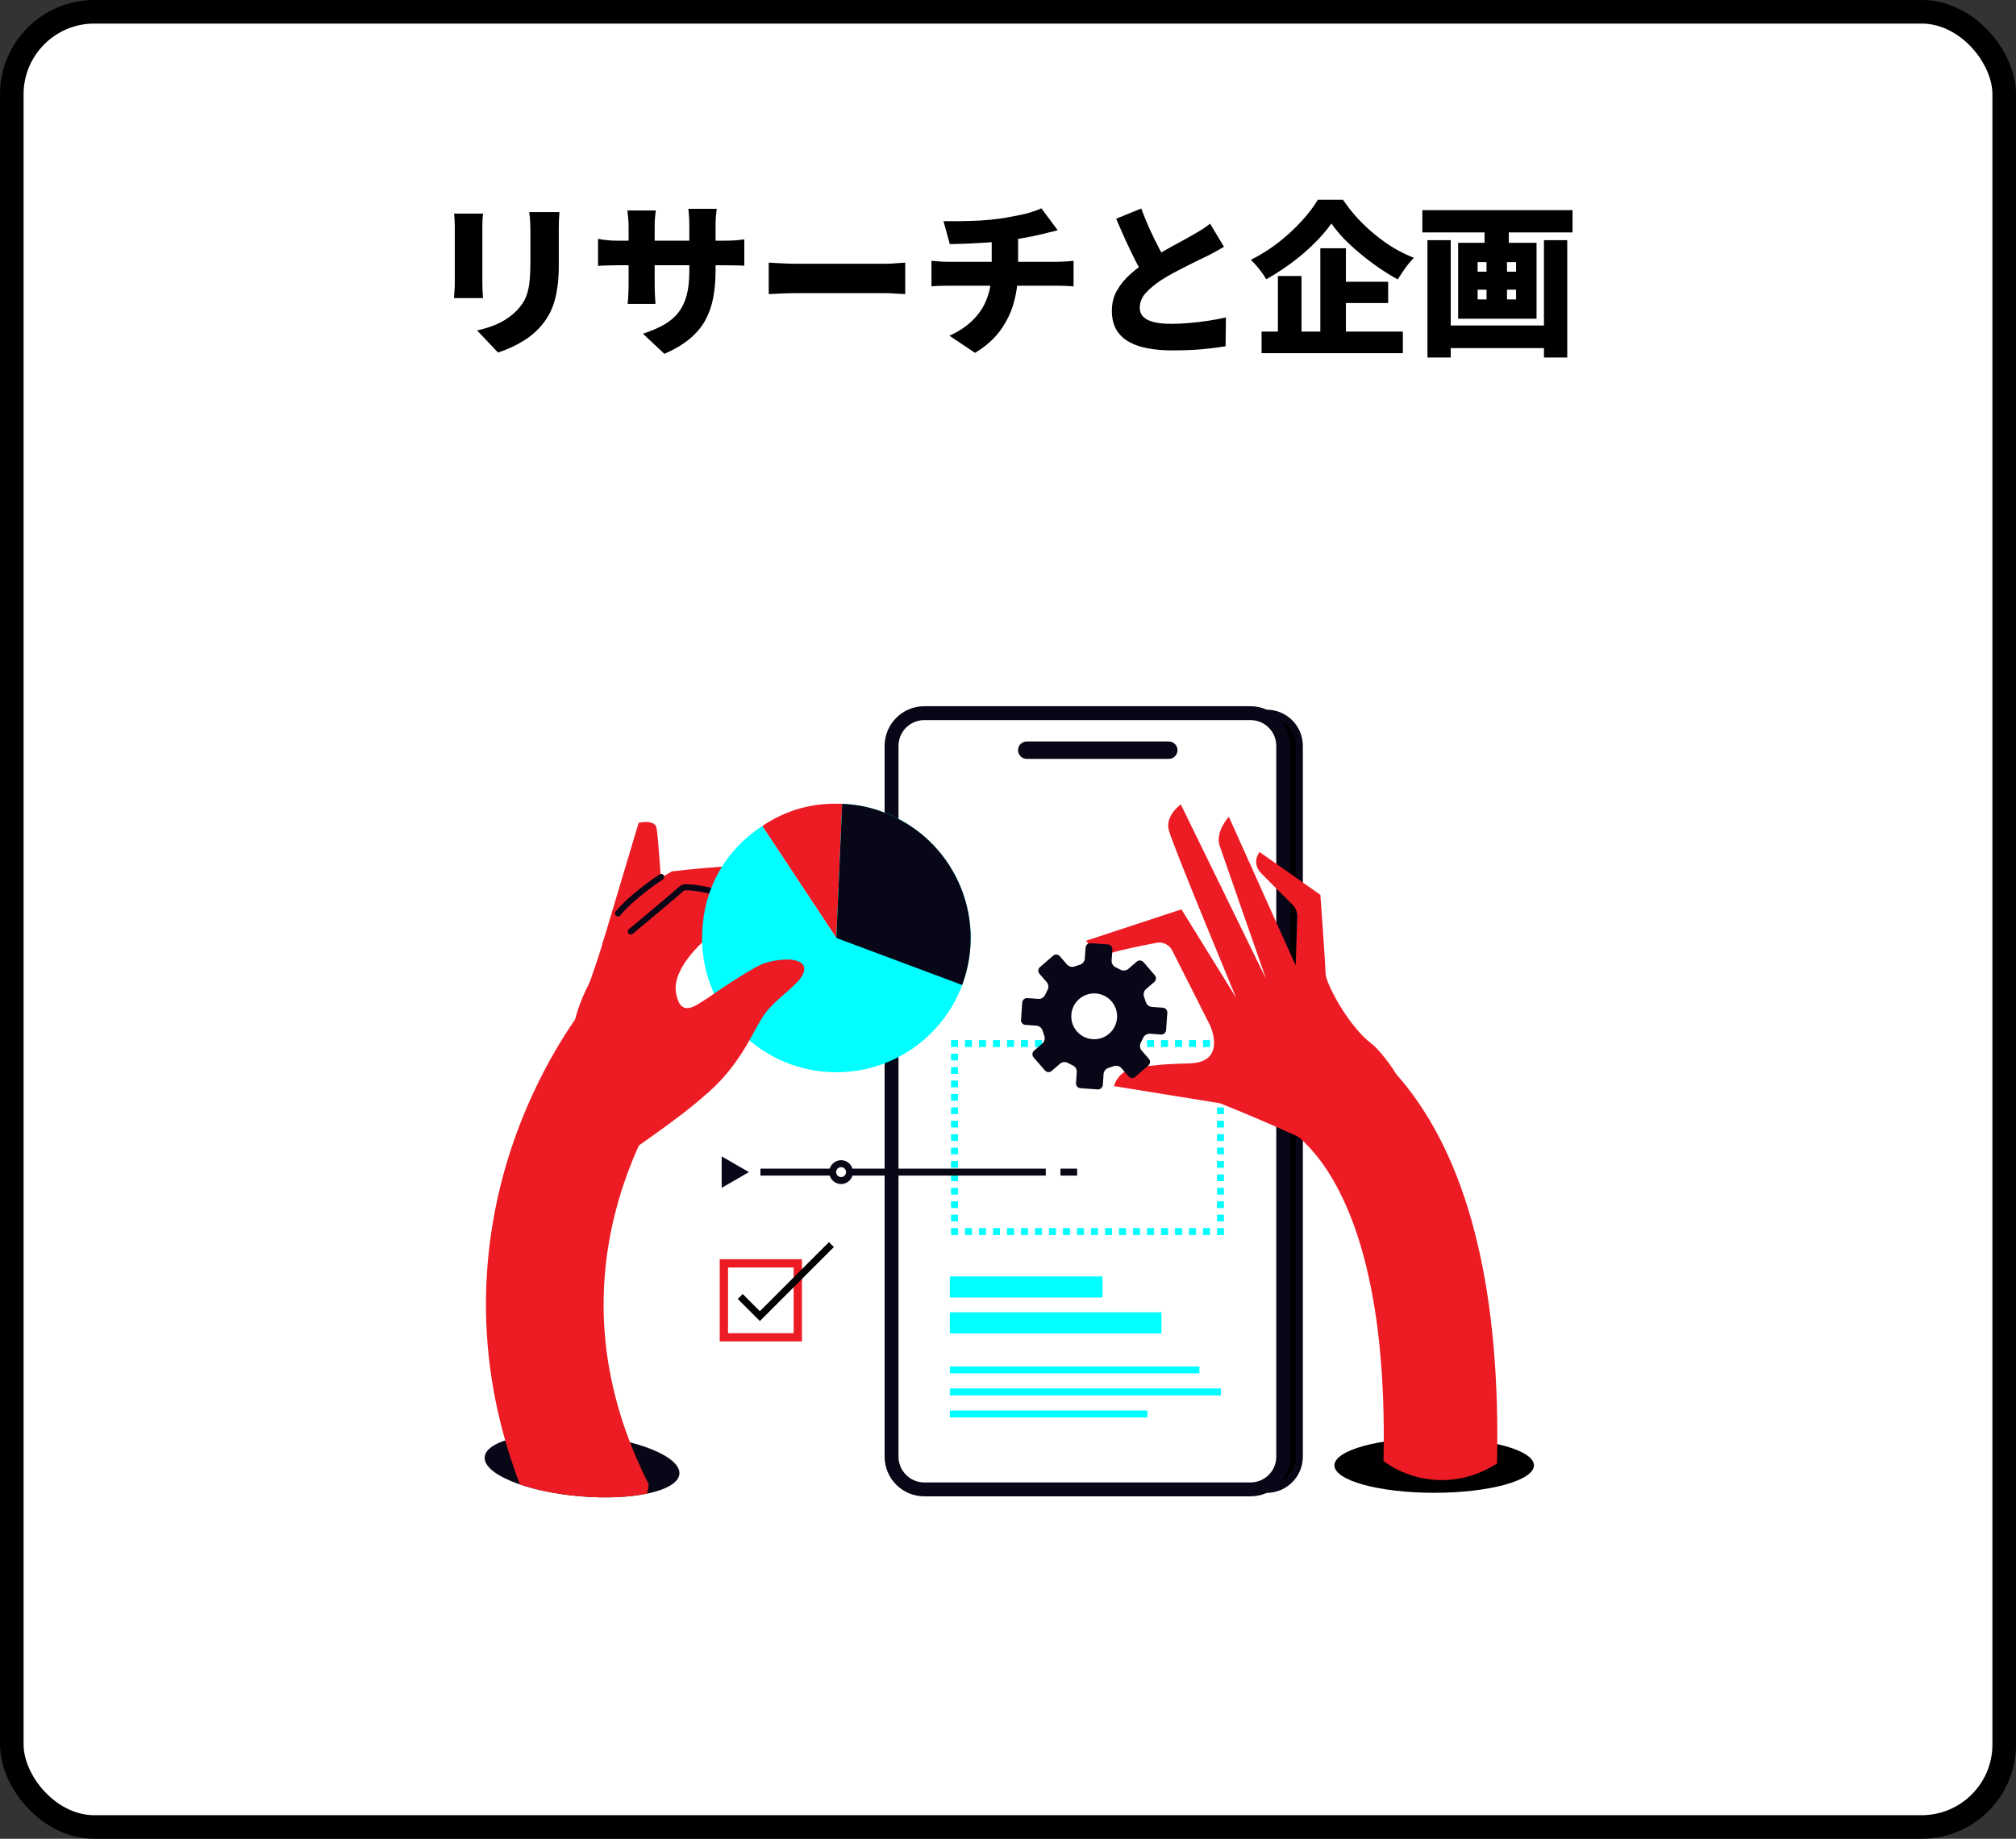 <svg width="171" height="156" viewBox="0 0 171 156" fill="none" xmlns="http://www.w3.org/2000/svg">
<rect x="0" y="0" width="171" height="156" fill="#333333" stroke="none"/>
<rect x="1" y="1" width="169" height="154" rx="7" fill="white"/>
<rect x="1" y="1" width="169" height="154" rx="7" stroke="black" stroke-width="2"/>
<path d="M122.212 27.614H131.732V29.532H122.212V27.614ZM120.644 17.828H133.384V19.718H120.644V17.828ZM121.078 20.376H123.052V30.33H121.078V20.376ZM130.962 20.376H132.936V30.33H130.962V20.376ZM125.922 18.36H127.98V21.328H125.922V18.36ZM126.09 21.384H127.826V26.424H126.09V21.384ZM125.334 24.576V25.402H128.596V24.576H125.334ZM125.334 22.238V23.05H128.596V22.238H125.334ZM123.682 20.6H130.332V27.04H123.682V20.6Z" fill="black"/>
<path d="M112.93 18.962C112.64 19.372 112.295 19.793 111.894 20.222C111.502 20.642 111.063 21.062 110.578 21.482C110.102 21.892 109.593 22.285 109.052 22.658C108.52 23.031 107.969 23.377 107.4 23.694C107.316 23.535 107.199 23.353 107.05 23.148C106.9 22.942 106.742 22.742 106.574 22.546C106.406 22.35 106.247 22.182 106.098 22.042C106.91 21.64 107.684 21.155 108.422 20.586C109.159 20.007 109.817 19.401 110.396 18.766C110.984 18.122 111.446 17.515 111.782 16.946H113.91C114.292 17.506 114.712 18.038 115.17 18.542C115.636 19.037 116.126 19.494 116.64 19.914C117.153 20.334 117.685 20.712 118.236 21.048C118.796 21.375 119.36 21.65 119.93 21.874C119.668 22.135 119.421 22.429 119.188 22.756C118.964 23.073 118.754 23.39 118.558 23.708C118.016 23.409 117.475 23.073 116.934 22.7C116.392 22.326 115.87 21.93 115.366 21.51C114.862 21.09 114.4 20.665 113.98 20.236C113.569 19.797 113.219 19.372 112.93 18.962ZM113.014 23.904H117.746V25.71H113.014V23.904ZM107.008 28.132H118.992V29.966H107.008V28.132ZM111.992 21.062H114.162V29.126H111.992V21.062ZM108.394 23.414H110.396V29.084H108.394V23.414Z" fill="black"/>
<path d="M103.816 20.936C103.573 21.085 103.321 21.23 103.06 21.37C102.808 21.51 102.537 21.65 102.248 21.79C102.042 21.893 101.79 22.014 101.492 22.154C101.202 22.294 100.885 22.453 100.54 22.63C100.204 22.798 99.863 22.975 99.518 23.162C99.172 23.349 98.846 23.54 98.538 23.736C97.996 24.091 97.548 24.459 97.194 24.842C96.848 25.225 96.676 25.649 96.676 26.116C96.676 26.573 96.9 26.914 97.348 27.138C97.796 27.362 98.468 27.474 99.364 27.474C99.83 27.474 100.334 27.451 100.876 27.404C101.426 27.357 101.972 27.292 102.514 27.208C103.055 27.124 103.545 27.031 103.984 26.928L103.956 29.378C103.536 29.443 103.092 29.504 102.626 29.56C102.168 29.616 101.674 29.658 101.142 29.686C100.619 29.714 100.045 29.728 99.42 29.728C98.701 29.728 98.029 29.672 97.404 29.56C96.788 29.457 96.246 29.275 95.78 29.014C95.322 28.762 94.963 28.421 94.702 27.992C94.44 27.553 94.31 27.012 94.31 26.368C94.31 25.724 94.454 25.15 94.744 24.646C95.033 24.133 95.416 23.666 95.892 23.246C96.368 22.826 96.881 22.434 97.432 22.07C97.749 21.855 98.085 21.65 98.44 21.454C98.794 21.249 99.14 21.053 99.476 20.866C99.821 20.679 100.138 20.507 100.428 20.348C100.726 20.189 100.978 20.049 101.184 19.928C101.482 19.751 101.748 19.592 101.982 19.452C102.215 19.303 102.434 19.144 102.64 18.976L103.816 20.936ZM96.802 17.688C97.035 18.323 97.282 18.925 97.544 19.494C97.805 20.063 98.066 20.595 98.328 21.09C98.589 21.575 98.827 22.019 99.042 22.42L97.096 23.554C96.834 23.106 96.564 22.611 96.284 22.07C96.013 21.529 95.742 20.964 95.472 20.376C95.201 19.779 94.935 19.172 94.674 18.556L96.802 17.688Z" fill="black"/>
<path d="M80.03 18.766C80.394 18.766 80.851 18.766 81.402 18.766C81.962 18.756 82.545 18.738 83.152 18.71C83.768 18.672 84.332 18.616 84.846 18.542C85.219 18.486 85.574 18.425 85.91 18.36C86.255 18.294 86.577 18.229 86.876 18.164C87.174 18.089 87.445 18.01 87.688 17.926C87.94 17.842 88.154 17.758 88.332 17.674L89.718 19.536C89.428 19.601 89.181 19.662 88.976 19.718C88.77 19.774 88.603 19.816 88.472 19.844C88.173 19.919 87.861 19.988 87.534 20.054C87.216 20.119 86.89 20.18 86.554 20.236C86.218 20.282 85.873 20.334 85.518 20.39C84.986 20.465 84.412 20.525 83.796 20.572C83.18 20.609 82.587 20.642 82.018 20.67C81.448 20.689 80.963 20.703 80.562 20.712L80.03 18.766ZM80.534 28.482C81.374 28.099 82.055 27.637 82.578 27.096C83.11 26.555 83.497 25.939 83.74 25.248C83.992 24.548 84.118 23.787 84.118 22.966C84.118 22.966 84.118 22.877 84.118 22.7C84.118 22.523 84.118 22.238 84.118 21.846C84.118 21.445 84.118 20.908 84.118 20.236L86.358 19.998C86.358 20.25 86.358 20.511 86.358 20.782C86.358 21.052 86.358 21.319 86.358 21.58C86.358 21.832 86.358 22.061 86.358 22.266C86.358 22.462 86.358 22.62 86.358 22.742C86.358 22.863 86.358 22.924 86.358 22.924C86.358 23.829 86.246 24.711 86.022 25.57C85.798 26.428 85.42 27.231 84.888 27.978C84.356 28.724 83.628 29.378 82.704 29.938L80.534 28.482ZM79.008 22.126C79.222 22.145 79.442 22.163 79.666 22.182C79.89 22.201 80.114 22.21 80.338 22.21C80.459 22.21 80.702 22.21 81.066 22.21C81.43 22.21 81.873 22.21 82.396 22.21C82.918 22.21 83.478 22.21 84.076 22.21C84.673 22.21 85.27 22.21 85.868 22.21C86.475 22.21 87.039 22.21 87.562 22.21C88.094 22.21 88.546 22.21 88.92 22.21C89.302 22.21 89.564 22.21 89.704 22.21C89.806 22.21 89.942 22.205 90.11 22.196C90.287 22.186 90.465 22.177 90.642 22.168C90.819 22.149 90.959 22.135 91.062 22.126V24.296C90.856 24.277 90.637 24.263 90.404 24.254C90.171 24.244 89.951 24.24 89.746 24.24C89.615 24.24 89.363 24.24 88.99 24.24C88.617 24.24 88.164 24.24 87.632 24.24C87.1 24.24 86.531 24.24 85.924 24.24C85.317 24.24 84.71 24.24 84.104 24.24C83.497 24.24 82.928 24.24 82.396 24.24C81.873 24.24 81.43 24.24 81.066 24.24C80.702 24.24 80.464 24.24 80.352 24.24C80.147 24.24 79.918 24.244 79.666 24.254C79.414 24.263 79.195 24.277 79.008 24.296V22.126Z" fill="black"/>
<path d="M65.204 22.28C65.391 22.289 65.629 22.303 65.918 22.322C66.217 22.34 66.52 22.355 66.828 22.364C67.136 22.373 67.402 22.378 67.626 22.378C67.915 22.378 68.237 22.378 68.592 22.378C68.956 22.378 69.339 22.378 69.74 22.378C70.141 22.378 70.547 22.378 70.958 22.378C71.378 22.378 71.789 22.378 72.19 22.378C72.591 22.378 72.974 22.378 73.338 22.378C73.702 22.378 74.029 22.378 74.318 22.378C74.617 22.378 74.864 22.378 75.06 22.378C75.377 22.378 75.69 22.364 75.998 22.336C76.315 22.308 76.577 22.289 76.782 22.28V24.954C76.605 24.945 76.343 24.93 75.998 24.912C75.662 24.884 75.349 24.87 75.06 24.87C74.864 24.87 74.617 24.87 74.318 24.87C74.019 24.87 73.688 24.87 73.324 24.87C72.96 24.87 72.577 24.87 72.176 24.87C71.775 24.87 71.364 24.87 70.944 24.87C70.533 24.87 70.127 24.87 69.726 24.87C69.325 24.87 68.942 24.87 68.578 24.87C68.223 24.87 67.906 24.87 67.626 24.87C67.225 24.87 66.791 24.879 66.324 24.898C65.867 24.916 65.493 24.935 65.204 24.954V22.28Z" fill="black"/>
<path d="M60.696 22.952C60.696 23.782 60.63 24.548 60.499 25.248C60.369 25.939 60.145 26.578 59.828 27.166C59.51 27.744 59.067 28.272 58.498 28.748C57.938 29.215 57.224 29.639 56.355 30.022L54.535 28.314C55.236 28.081 55.833 27.824 56.328 27.544C56.831 27.255 57.237 26.909 57.545 26.508C57.863 26.097 58.096 25.612 58.245 25.052C58.395 24.483 58.469 23.801 58.469 23.008V19.102C58.469 18.812 58.46 18.556 58.441 18.332C58.432 18.099 58.413 17.893 58.386 17.716H60.794C60.775 17.893 60.752 18.099 60.724 18.332C60.705 18.556 60.696 18.812 60.696 19.102V22.952ZM55.627 17.856C55.609 18.024 55.586 18.229 55.557 18.472C55.539 18.705 55.529 18.971 55.529 19.27V24.198C55.529 24.422 55.534 24.637 55.544 24.842C55.553 25.038 55.562 25.215 55.572 25.374C55.581 25.523 55.59 25.659 55.599 25.78H53.233C53.252 25.659 53.266 25.523 53.276 25.374C53.285 25.215 53.294 25.038 53.303 24.842C53.313 24.637 53.318 24.422 53.318 24.198V19.256C53.318 19.023 53.308 18.794 53.289 18.57C53.271 18.337 53.248 18.099 53.219 17.856H55.627ZM50.727 20.264C50.84 20.282 50.97 20.306 51.12 20.334C51.269 20.352 51.441 20.371 51.638 20.39C51.834 20.409 52.057 20.418 52.309 20.418H61.438C61.848 20.418 62.17 20.409 62.404 20.39C62.646 20.371 62.889 20.343 63.132 20.306V22.546C62.935 22.527 62.707 22.518 62.446 22.518C62.184 22.509 61.853 22.504 61.452 22.504H52.309C52.057 22.504 51.838 22.509 51.651 22.518C51.465 22.518 51.297 22.523 51.148 22.532C51.008 22.541 50.867 22.55 50.727 22.56V20.264Z" fill="black"/>
<path d="M47.452 17.996C47.443 18.201 47.428 18.43 47.41 18.682C47.401 18.925 47.396 19.2 47.396 19.508C47.396 19.779 47.396 20.105 47.396 20.488C47.396 20.861 47.396 21.235 47.396 21.608C47.396 21.981 47.396 22.299 47.396 22.56C47.396 23.26 47.354 23.881 47.27 24.422C47.195 24.963 47.083 25.444 46.934 25.864C46.785 26.284 46.602 26.657 46.388 26.984C46.182 27.311 45.944 27.614 45.674 27.894C45.366 28.221 45.007 28.519 44.596 28.79C44.194 29.051 43.788 29.275 43.378 29.462C42.967 29.649 42.589 29.798 42.244 29.91L40.466 28.034C41.194 27.875 41.833 27.661 42.384 27.39C42.944 27.11 43.434 26.755 43.854 26.326C44.087 26.074 44.279 25.822 44.428 25.57C44.577 25.309 44.689 25.029 44.764 24.73C44.848 24.422 44.904 24.081 44.932 23.708C44.969 23.325 44.988 22.891 44.988 22.406C44.988 22.135 44.988 21.818 44.988 21.454C44.988 21.09 44.988 20.731 44.988 20.376C44.988 20.021 44.988 19.732 44.988 19.508C44.988 19.2 44.978 18.925 44.96 18.682C44.941 18.43 44.918 18.201 44.89 17.996H47.452ZM40.97 18.122C40.961 18.299 40.947 18.467 40.928 18.626C40.919 18.775 40.914 18.976 40.914 19.228C40.914 19.349 40.914 19.531 40.914 19.774C40.914 20.007 40.914 20.278 40.914 20.586C40.914 20.894 40.914 21.216 40.914 21.552C40.914 21.879 40.914 22.201 40.914 22.518C40.914 22.835 40.914 23.125 40.914 23.386C40.914 23.638 40.914 23.839 40.914 23.988C40.914 24.165 40.919 24.38 40.928 24.632C40.947 24.884 40.961 25.103 40.97 25.29H38.506C38.515 25.15 38.529 24.949 38.548 24.688C38.566 24.427 38.576 24.189 38.576 23.974C38.576 23.825 38.576 23.624 38.576 23.372C38.576 23.111 38.576 22.821 38.576 22.504C38.576 22.187 38.576 21.865 38.576 21.538C38.576 21.202 38.576 20.885 38.576 20.586C38.576 20.278 38.576 20.007 38.576 19.774C38.576 19.531 38.576 19.349 38.576 19.228C38.576 19.097 38.571 18.925 38.562 18.71C38.553 18.495 38.538 18.299 38.52 18.122H40.97Z" fill="black"/>
<path d="M68.022 106.833V113.806H61.049V106.833H68.022ZM61.751 113.104H67.32V107.535H61.751V113.104Z" fill="#ED1C24"/>
<path d="M107.439 60.505H79.77C78.237 60.505 76.994 61.748 76.994 63.281V123.584C76.994 125.117 78.237 126.359 79.77 126.359H107.439C108.973 126.359 110.215 125.117 110.215 123.584V63.281C110.215 61.748 108.973 60.505 107.439 60.505Z" fill="black"/>
<path d="M109.92 63.281C109.92 61.91 108.809 60.799 107.439 60.799H79.77C78.4 60.799 77.289 61.91 77.289 63.281V123.583C77.289 124.954 78.4 126.064 79.77 126.064H107.439C108.809 126.064 109.92 124.954 109.92 123.583V63.281ZM110.51 123.583C110.51 125.279 109.135 126.654 107.439 126.654H79.77C78.074 126.654 76.699 125.279 76.699 123.583V63.281C76.699 61.585 78.074 60.21 79.77 60.21H107.439C109.135 60.21 110.51 61.585 110.51 63.281V123.583Z" fill="#080717"/>
<path d="M106.068 60.505H78.399C76.866 60.505 75.623 61.748 75.623 63.281V123.584C75.623 125.117 76.866 126.359 78.399 126.359H106.068C107.601 126.359 108.844 125.117 108.844 123.584V63.281C108.844 61.748 107.601 60.505 106.068 60.505Z" fill="white"/>
<path d="M108.255 63.281C108.255 62.073 107.277 61.094 106.069 61.094H78.4C77.192 61.094 76.213 62.073 76.213 63.281V123.583C76.213 124.791 77.192 125.77 78.4 125.77H106.069C107.277 125.77 108.255 124.791 108.255 123.583V63.281ZM109.435 123.583C109.435 125.442 107.928 126.949 106.069 126.949H78.4C76.541 126.949 75.034 125.442 75.034 123.583V63.281C75.034 61.422 76.541 59.915 78.4 59.915H106.069C107.928 59.915 109.435 61.422 109.435 63.281V123.583Z" fill="#080717"/>
<path d="M101.737 115.926H80.566V116.515H101.737V115.926Z" fill="#00FFFF"/>
<path d="M103.554 117.796H80.566V118.386H103.554V117.796Z" fill="#00FFFF"/>
<path d="M97.322 119.667H80.566V120.257H97.322V119.667Z" fill="#00FFFF"/>
<path d="M93.512 108.293H80.566V110.084H93.512V108.293Z" fill="#00FFFF"/>
<path d="M98.517 111.334H80.566V113.126H98.517V111.334Z" fill="#00FFFF"/>
<path d="M103.819 104.191H103.229V104.78H103.819V104.191Z" fill="#00FFFF"/>
<path d="M102.635 104.78H102.042V104.191H102.635V104.78ZM101.447 104.78H100.854V104.191H101.447V104.78ZM100.261 104.78H99.668V104.191H100.261V104.78ZM99.073 104.78H98.48V104.191H99.073V104.78ZM97.885 104.78H97.292V104.191H97.885V104.78ZM96.697 104.78H96.104V104.191H96.697V104.78ZM95.509 104.78H94.916V104.191H95.509V104.78ZM94.321 104.78H93.728V104.191H94.321V104.78ZM93.135 104.78H92.542V104.191H93.135V104.78ZM91.947 104.78H91.354V104.191H91.947V104.78ZM90.759 104.78H90.166V104.191H90.759V104.78ZM89.571 104.78H88.978V104.191H89.571V104.78ZM88.383 104.78H87.79V104.191H88.383V104.78ZM87.195 104.78H86.602V104.191H87.195V104.78ZM86.009 104.78H85.416V104.191H86.009V104.78ZM84.821 104.78H84.228V104.191H84.821V104.78ZM83.633 104.78H83.04V104.191H83.633V104.78ZM82.446 104.78H81.853V104.191H82.446V104.78Z" fill="#00FFFF"/>
<path d="M81.257 104.191H80.668V104.78H81.257V104.191Z" fill="#00FFFF"/>
<path d="M81.257 103.622H80.668V103.054H81.257V103.622ZM81.257 102.485H80.668V101.917H81.257V102.485ZM81.257 101.346H80.668V100.778H81.257V101.346ZM81.257 100.209H80.668V99.641H81.257V100.209ZM81.257 99.071H80.668V98.502H81.257V99.071ZM81.257 97.934H80.668V97.365H81.257V97.934ZM81.257 96.795H80.668V96.226H81.257V96.795ZM81.257 95.658H80.668V95.089H81.257V95.658ZM81.257 94.519H80.668V93.951H81.257V94.519ZM81.257 93.382H80.668V92.814H81.257V93.382ZM81.257 92.243H80.668V91.675H81.257V92.243ZM81.257 91.106H80.668V90.538H81.257V91.106ZM81.257 89.967H80.668V89.399H81.257V89.967Z" fill="#00FFFF"/>
<path d="M81.257 88.241H80.668V88.83H81.257V88.241Z" fill="#00FFFF"/>
<path d="M102.635 88.83H102.042V88.241H102.635V88.83ZM101.447 88.83H100.854V88.241H101.447V88.83ZM100.259 88.83H99.666V88.241H100.259V88.83ZM99.073 88.83H98.48V88.241H99.073V88.83ZM97.885 88.83H97.292V88.241H97.885V88.83ZM96.697 88.83H96.104V88.241H96.697V88.83ZM95.509 88.83H94.916V88.241H95.509V88.83ZM94.321 88.83H93.728V88.241H94.321V88.83ZM93.135 88.83H92.542V88.241H93.135V88.83ZM91.947 88.83H91.354V88.241H91.947V88.83ZM90.759 88.83H90.166V88.241H90.759V88.83ZM89.571 88.83H88.978V88.241H89.571V88.83ZM88.383 88.83H87.79V88.241H88.383V88.83ZM87.195 88.83H86.602V88.241H87.195V88.83ZM86.009 88.83H85.416V88.241H86.009V88.83ZM84.821 88.83H84.228V88.241H84.821V88.83ZM83.633 88.83H83.04V88.241H83.633V88.83ZM82.446 88.83H81.853V88.241H82.446V88.83Z" fill="#00FFFF"/>
<path d="M103.819 88.241H103.229V88.83H103.819V88.241Z" fill="#00FFFF"/>
<path d="M103.817 103.622H103.228V103.054H103.817V103.622ZM103.817 102.485H103.228V101.917H103.817V102.485ZM103.817 101.346H103.228V100.778H103.817V101.346ZM103.817 100.209H103.228V99.641H103.817V100.209ZM103.817 99.071H103.228V98.502H103.817V99.071ZM103.817 97.934H103.228V97.365H103.817V97.934ZM103.817 96.795H103.228V96.226H103.817V96.795ZM103.817 95.658H103.228V95.089H103.817V95.658ZM103.817 94.519H103.228V93.951H103.817V94.519ZM103.817 93.382H103.228V92.814H103.817V93.382ZM103.817 92.243H103.228V91.675H103.817V92.243ZM103.817 91.105H103.228V90.536H103.817V91.105ZM103.817 89.967H103.228V89.399H103.817V89.967Z" fill="#00FFFF"/>
<path d="M70.731 105.799L64.453 112.077L62.579 110.201L62.996 109.785L64.453 111.243L70.314 105.382L70.731 105.799Z" fill="black"/>
<path d="M63.525 99.442L62.37 100.109L61.214 100.778V99.442V98.109L62.37 98.776L63.525 99.442Z" fill="#080717"/>
<path d="M88.704 99.148V99.737H64.502V99.148H88.704Z" fill="#080717"/>
<path d="M91.364 99.148V99.737H89.95V99.148H91.364Z" fill="#080717"/>
<path d="M72.06 99.442C72.06 99.837 71.739 100.158 71.344 100.158C70.949 100.158 70.628 99.837 70.628 99.442C70.628 99.048 70.949 98.727 71.344 98.727C71.739 98.727 72.06 99.048 72.06 99.442Z" fill="white"/>
<path d="M71.765 99.442C71.765 99.21 71.576 99.021 71.344 99.021C71.112 99.021 70.922 99.21 70.922 99.442C70.922 99.674 71.112 99.864 71.344 99.864C71.576 99.864 71.765 99.674 71.765 99.442ZM72.354 99.442C72.354 100 71.901 100.453 71.344 100.453C70.786 100.453 70.333 100 70.333 99.442C70.333 98.885 70.786 98.432 71.344 98.432C71.901 98.432 72.354 98.885 72.354 99.442Z" fill="#080717"/>
<path d="M41.113 123.612C40.986 125.052 44.582 126.542 49.142 126.939C53.702 127.337 57.501 126.491 57.628 125.052C57.754 123.612 54.159 122.122 49.598 121.725C45.038 121.327 41.239 122.173 41.113 123.612Z" fill="#080717"/>
<path d="M51.081 80.139L54.171 69.805C54.171 69.805 55.543 69.489 55.687 70.236C55.829 70.984 56.105 75.198 56.105 75.198C56.105 75.198 51.225 80.887 51.083 80.139H51.081Z" fill="#ED1C24"/>
<path d="M65.978 73.768C65.731 72.894 56.995 73.924 56.995 73.924C56.995 73.924 54.134 75.565 53.224 76.641C52.315 77.716 51.481 78.746 51.08 80.139C50.678 81.533 49.477 84.872 49.477 84.872L59.102 78.065L62.483 76.421C62.483 76.421 66.433 75.37 65.978 73.768Z" fill="#ED1C24"/>
<path d="M55.947 74.184C56.066 74.108 56.224 74.142 56.301 74.261C56.377 74.38 56.343 74.539 56.224 74.615L56.224 74.615L56.218 74.619C56.214 74.622 56.207 74.626 56.199 74.632C56.182 74.643 56.156 74.66 56.123 74.681C56.057 74.725 55.961 74.79 55.842 74.872C55.602 75.037 55.27 75.274 54.897 75.559C54.148 76.133 53.25 76.893 52.616 77.66C52.526 77.769 52.364 77.784 52.255 77.694C52.146 77.604 52.131 77.443 52.221 77.334C52.892 76.521 53.827 75.733 54.586 75.153C54.967 74.861 55.306 74.62 55.55 74.451C55.673 74.366 55.771 74.3 55.84 74.255C55.874 74.232 55.901 74.215 55.919 74.203C55.928 74.197 55.935 74.192 55.94 74.189C55.942 74.188 55.944 74.186 55.945 74.186C55.946 74.185 55.946 74.185 55.947 74.185C55.947 74.185 55.947 74.184 55.947 74.184H55.947C55.947 74.185 55.951 74.19 55.983 74.24L55.947 74.184Z" fill="#080717"/>
<path d="M48.58 87.506C48.58 87.506 48.806 85.372 50.314 82.84C50.816 81.996 51.461 81.106 52.288 80.238C54.039 78.397 55.548 77.025 56.581 76.141C57.461 75.388 58.655 75.123 59.773 75.425L67.287 77.457C67.287 77.457 67.894 79.564 66.069 79.738C65.276 79.813 59.877 79.678 59.877 79.678C59.877 79.678 56.96 82.082 57.343 84.249C57.725 86.416 59.043 85.281 59.859 84.784C60.414 84.447 62.93 89.817 59.864 92.833C58.12 94.549 52.933 98.093 48.592 100.989L48.58 87.504V87.506Z" fill="#ED1C24"/>
<path d="M58.186 75.02C58.376 75.014 58.611 75.03 58.867 75.061C59.382 75.123 60.02 75.246 60.637 75.38C61.256 75.515 61.86 75.663 62.309 75.777C62.533 75.834 62.719 75.883 62.849 75.917C62.914 75.935 62.965 75.948 63 75.958C63.017 75.962 63.031 75.966 63.04 75.969C63.044 75.97 63.048 75.971 63.05 75.971C63.051 75.972 63.052 75.972 63.053 75.972C63.053 75.972 63.053 75.972 63.053 75.972H63.053C63.053 75.972 63.053 75.972 62.986 76.219C62.919 76.465 62.918 76.467 62.918 76.467C62.918 76.467 62.918 76.466 62.918 76.466C62.917 76.466 62.916 76.466 62.915 76.466C62.913 76.465 62.91 76.464 62.905 76.463C62.897 76.461 62.883 76.457 62.866 76.452C62.832 76.443 62.782 76.43 62.718 76.413C62.589 76.379 62.405 76.33 62.182 76.274C61.737 76.16 61.139 76.014 60.528 75.881C59.916 75.747 59.297 75.629 58.806 75.57C58.56 75.54 58.355 75.527 58.203 75.532C58.127 75.534 58.073 75.541 58.037 75.55C58.024 75.553 58.016 75.556 58.011 75.558C57.757 75.798 56.682 76.706 55.675 77.55C55.16 77.981 54.659 78.399 54.287 78.71C54.101 78.865 53.947 78.993 53.839 79.082C53.786 79.127 53.743 79.162 53.715 79.186C53.701 79.198 53.69 79.207 53.682 79.213C53.678 79.216 53.676 79.218 53.674 79.22C53.673 79.221 53.672 79.221 53.672 79.222C53.672 79.222 53.671 79.222 53.671 79.222L53.671 79.222C53.562 79.313 53.401 79.298 53.31 79.189C53.22 79.08 53.235 78.918 53.343 78.828C53.343 78.828 53.345 78.83 53.507 79.025L53.344 78.828C53.344 78.828 53.344 78.828 53.344 78.828C53.345 78.827 53.345 78.827 53.346 78.826C53.348 78.824 53.351 78.822 53.355 78.819C53.362 78.813 53.373 78.804 53.387 78.792C53.416 78.768 53.458 78.733 53.512 78.688C53.619 78.599 53.773 78.471 53.959 78.316C54.331 78.006 54.831 77.588 55.346 77.157C56.381 76.29 57.455 75.382 57.669 75.177L57.698 75.151C57.769 75.096 57.851 75.068 57.918 75.052C58 75.032 58.092 75.023 58.186 75.02ZM63.053 75.972C63.19 76.01 63.27 76.151 63.233 76.287C63.196 76.424 63.055 76.504 62.918 76.467L63.053 75.972Z" fill="#080717"/>
<path d="M70.942 79.578L64.651 70.078C66.752 68.69 68.924 68.086 71.437 68.197L70.942 79.578Z" fill="#ED1C24"/>
<path d="M70.942 79.578L71.437 68.197C77.722 68.471 82.597 73.787 82.323 80.072C82.049 86.358 76.731 91.234 70.446 90.96C64.159 90.686 59.286 85.366 59.56 79.081C59.725 75.31 61.506 72.162 64.652 70.078L70.942 79.578Z" fill="#00FFFF"/>
<path d="M70.94 79.578L81.611 83.566C83.814 77.672 80.821 71.109 74.929 68.906C73.75 68.465 72.692 68.251 71.435 68.197L70.94 79.578Z" fill="#080717"/>
<path d="M59.831 84.825C60.34 84.423 63.582 82.23 64.654 81.791C65.177 81.577 66.056 81.4 66.811 81.412C66.534 81.384 67.79 81.415 67.078 81.424C67.746 81.48 68.255 81.715 68.215 82.257C68.125 83.449 65.72 84.626 64.674 86.306C63.628 87.985 62.412 91.113 58.908 93.607C57.939 94.296 55.897 95.046 53.714 96.128C52.356 95.681 51.382 94.931 50.956 93.888C49.857 91.206 59.322 85.225 59.831 84.823V84.825Z" fill="#ED1C24"/>
<path d="M55.019 125.913C55.001 126.189 54.957 126.456 54.892 126.715C53.373 127.031 51.348 127.131 49.142 126.938C47.221 126.77 45.473 126.408 44.101 125.938C39.797 114.724 41.064 104.912 43.073 98.355C45.536 90.323 49.648 85.305 49.821 85.096L53.671 88.288L57.537 91.46C57.505 91.499 54.359 95.419 52.524 101.657C50.136 109.772 50.976 117.935 55.02 125.915L55.019 125.913Z" fill="#ED1C24"/>
<path d="M99.141 62.907L99.179 62.908C99.569 62.928 99.878 63.249 99.878 63.644C99.878 64.038 99.569 64.36 99.179 64.38L99.141 64.381H87.089C86.681 64.381 86.352 64.051 86.352 63.644C86.352 63.237 86.681 62.907 87.089 62.907H99.141Z" fill="#080717"/>
<path d="M121.649 126.649C126.321 126.649 130.11 125.606 130.11 124.32C130.11 123.034 126.321 121.992 121.649 121.992C116.976 121.992 113.188 123.034 113.188 124.32C113.188 125.606 116.976 126.649 121.649 126.649Z" fill="black"/>
<path d="M118.908 97.679C121.652 94.282 117.096 89.108 116.39 88.59C114.434 87.153 112.456 83.466 112.437 82.586C112.418 81.705 111.996 75.918 111.996 75.918L106.838 72.286C106.838 72.286 106.088 73.205 107.003 74.118C107.669 74.782 108.992 76.113 109.657 76.783C109.915 77.043 110.054 77.397 110.042 77.764L109.9 81.913L104.232 69.296C104.232 69.296 103.048 70.559 103.462 71.78C103.876 73.001 107.382 83.035 107.382 83.035L100.158 68.245C100.158 68.245 98.821 69.178 99.138 70.427C99.454 71.677 104.848 84.645 104.848 84.645L100.212 77.15L92.132 79.808C92.132 79.808 92.93 81.238 94.315 80.827C95.234 80.555 97.006 80.197 98.093 79.987C98.636 79.882 99.184 80.15 99.433 80.647L102.648 87.014C102.648 87.014 104.106 90.129 100.907 90.217C97.708 90.303 98.096 90.432 97.157 90.443C94.848 90.466 94.49 92.145 94.49 92.145L103.465 93.598C103.465 93.598 108.442 95.525 113.925 98.255C116.806 99.69 117.383 99.567 118.905 97.683L118.908 97.679Z" fill="#ED1C24"/>
<path d="M126.978 124.17L126.423 124.484C123.558 126.103 120.01 125.898 117.351 123.959C117.681 108.979 114.514 101.689 111.8 98.211C109.768 95.609 107.827 95.007 107.81 95.005L109.19 85.476C110.11 85.609 114.921 86.564 119.39 92.285C124.74 99.139 127.293 109.867 126.979 124.17H126.978Z" fill="#ED1C24"/>
<path d="M98.48 87.767L97.529 87.7C97.306 87.684 97.055 87.837 96.971 88.044L96.764 88.46C96.652 88.651 96.676 88.943 96.822 89.109L97.448 89.829C97.594 89.997 97.575 90.252 97.408 90.395L96.296 91.364C96.131 91.508 95.873 91.489 95.727 91.324L95.102 90.603C94.957 90.436 94.672 90.367 94.467 90.453L94.027 90.601C93.813 90.655 93.625 90.88 93.609 91.101L93.543 92.052C93.527 92.271 93.332 92.441 93.113 92.426L91.639 92.322C91.419 92.306 91.253 92.112 91.269 91.892L91.335 90.941C91.351 90.72 91.197 90.471 90.99 90.387L90.572 90.178C90.381 90.064 90.089 90.092 89.924 90.236L89.203 90.862C89.037 91.006 88.782 90.987 88.636 90.822L87.668 89.706C87.524 89.541 87.541 89.285 87.708 89.139L88.428 88.514C88.594 88.369 88.663 88.085 88.579 87.879L88.431 87.437C88.377 87.221 88.15 87.035 87.929 87.019L86.977 86.953C86.757 86.937 86.589 86.744 86.605 86.523L86.708 85.052C86.724 84.831 86.919 84.665 87.138 84.679L88.091 84.745C88.312 84.761 88.561 84.607 88.647 84.403L88.854 83.986C88.966 83.796 88.94 83.503 88.794 83.335L88.17 82.615C88.026 82.448 88.043 82.192 88.21 82.049L89.326 81.082C89.493 80.936 89.747 80.955 89.893 81.122L90.519 81.843C90.663 82.01 90.947 82.078 91.153 81.994L91.595 81.847C91.811 81.79 91.998 81.566 92.014 81.345L92.081 80.394C92.097 80.173 92.288 80.004 92.507 80.02L93.981 80.124C94.201 80.139 94.371 80.332 94.355 80.553L94.288 81.504C94.272 81.726 94.427 81.975 94.63 82.061L95.046 82.27C95.237 82.382 95.529 82.354 95.697 82.21L96.418 81.584C96.585 81.438 96.843 81.457 96.987 81.624L97.952 82.738C98.098 82.905 98.078 83.161 97.912 83.305L97.191 83.93C97.024 84.075 96.959 84.363 97.041 84.566L97.187 85.009C97.241 85.223 97.468 85.41 97.691 85.426L98.642 85.493C98.863 85.509 99.029 85.702 99.014 85.923L98.91 87.393C98.894 87.614 98.701 87.783 98.48 87.767ZM92.948 84.286C91.876 84.21 90.947 85.017 90.872 86.088C90.796 87.16 91.602 88.088 92.674 88.163C93.743 88.239 94.672 87.434 94.75 86.361C94.825 85.291 94.018 84.361 92.949 84.286H92.948Z" fill="#080717"/>
</svg>
